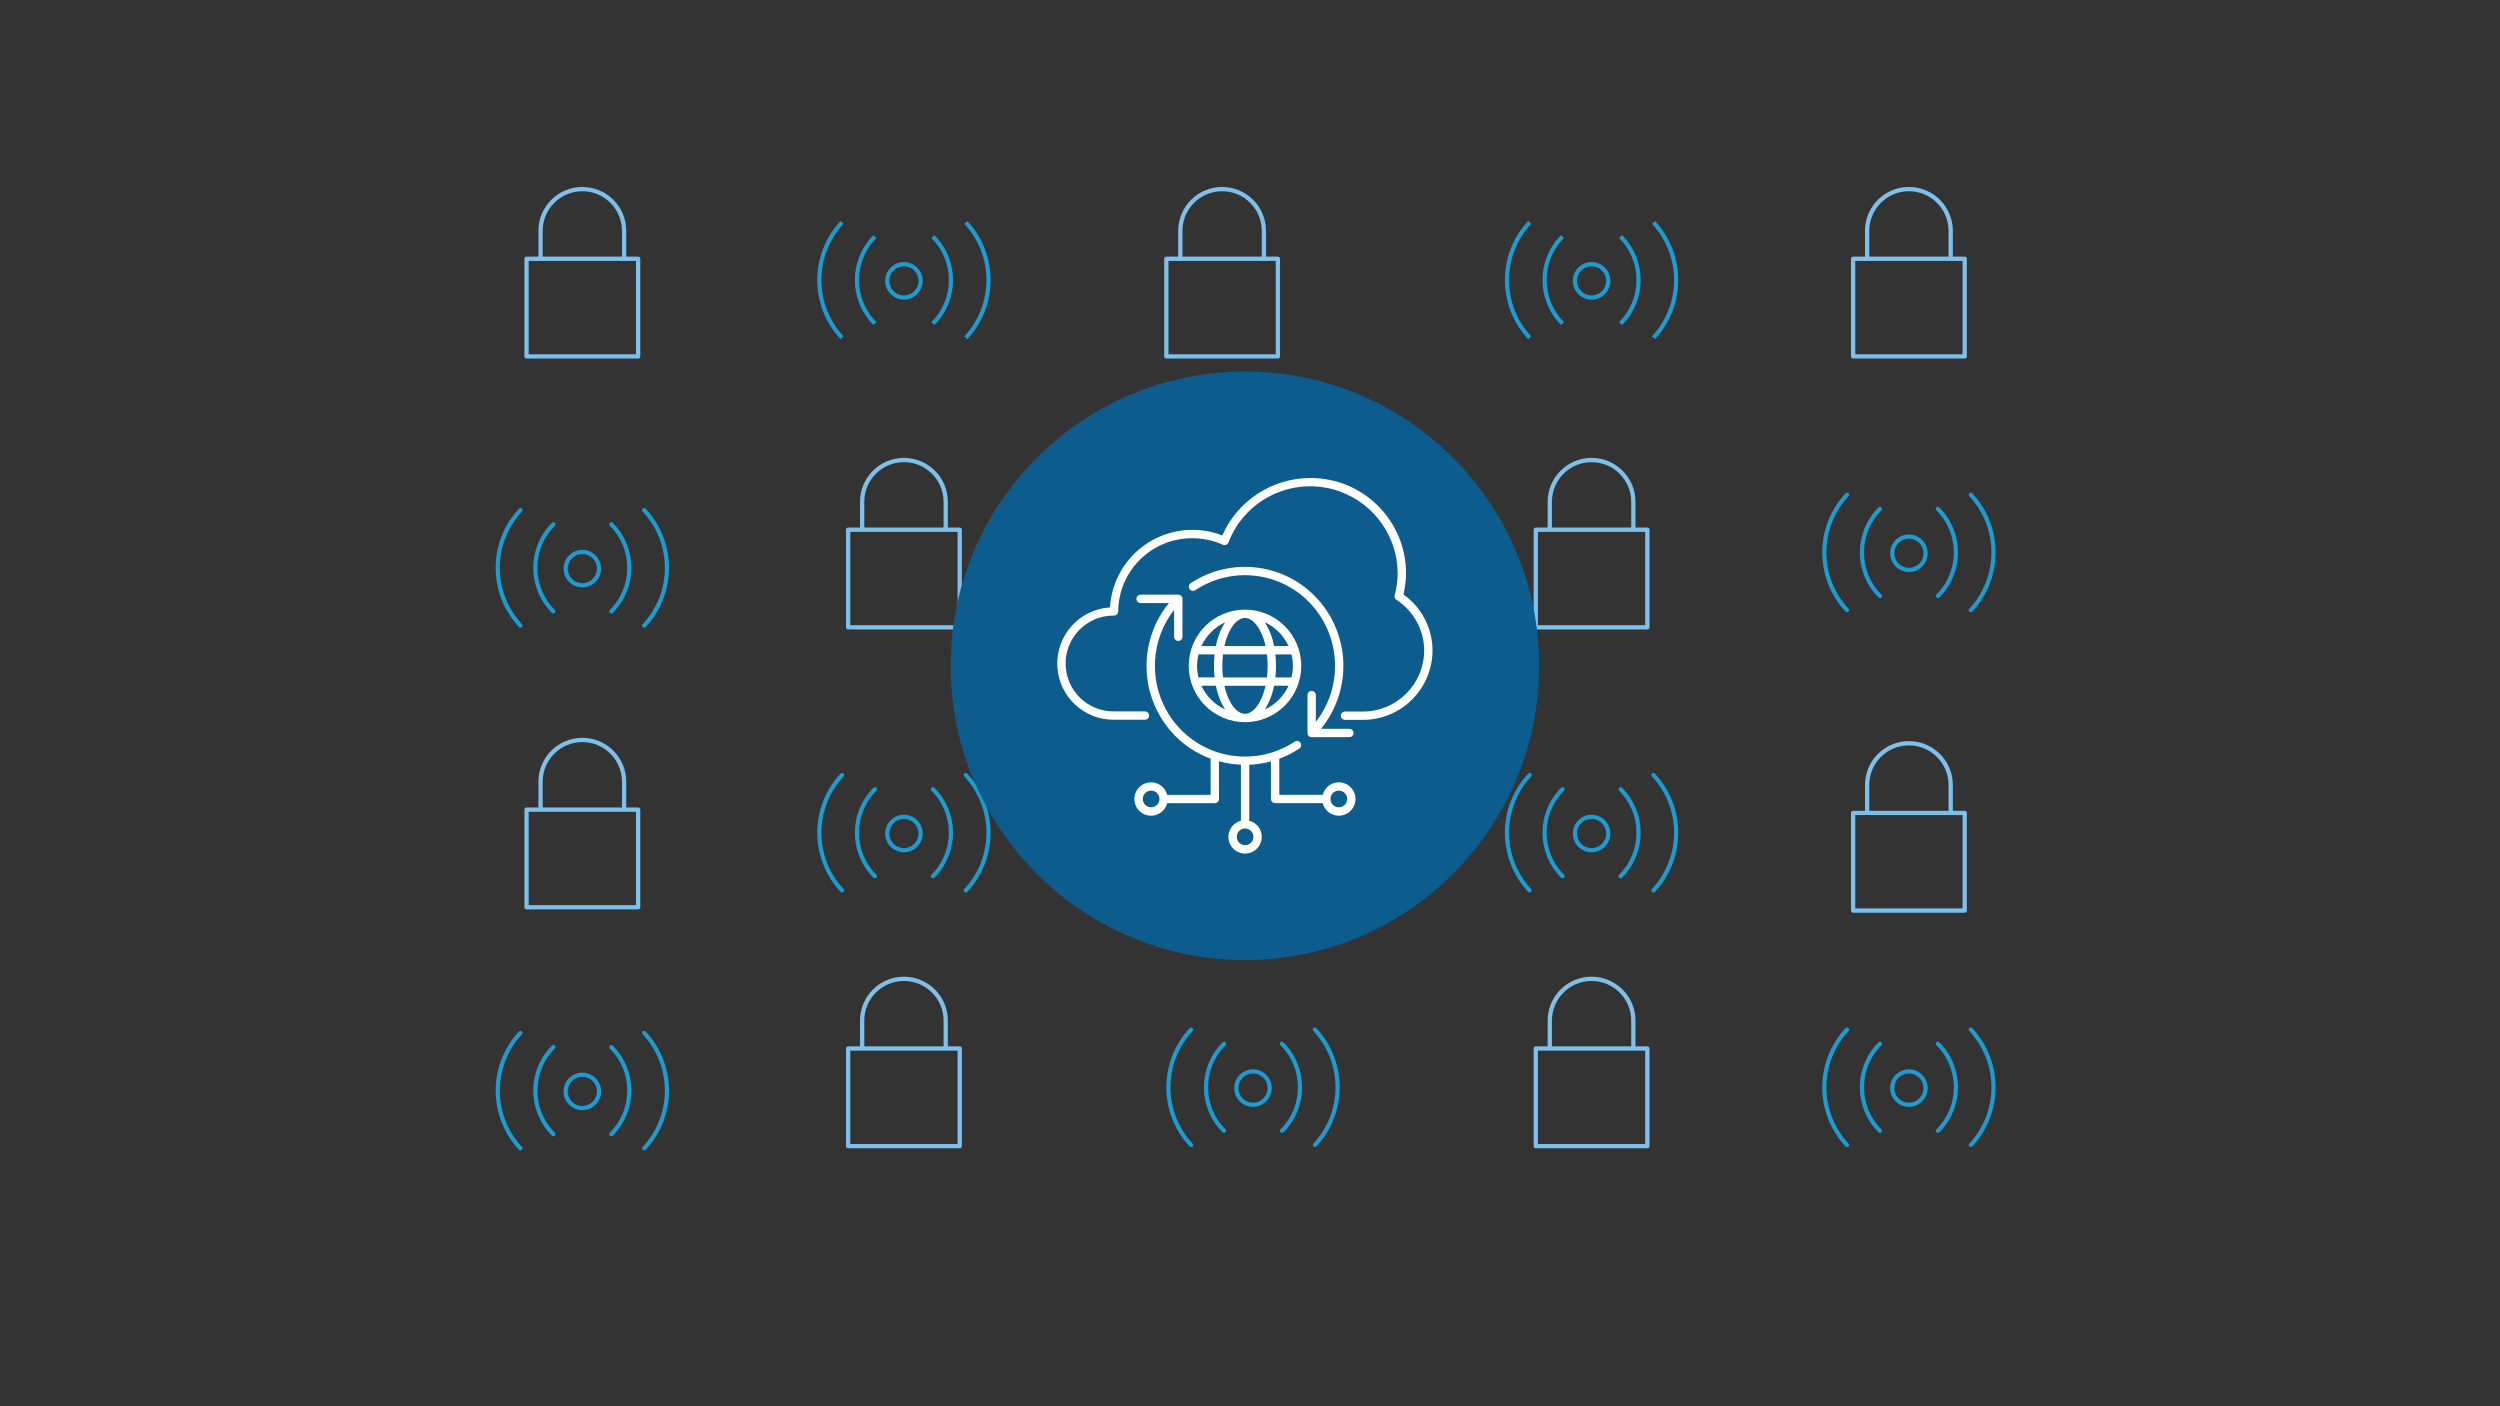 <svg viewBox="0 0 1200 675" xmlns="http://www.w3.org/2000/svg" id="Layer_1"><rect x="0" y="0" width="1200" height="675" fill="#333333" stroke="none"/><defs><style>.cls-1{fill:#fff;}.cls-2{fill:#7cc0eb;}.cls-3{fill:#1d9cd3;}.cls-4{fill:#0c5c8d;}.cls-5{stroke-linecap:round;stroke-linejoin:round;}.cls-5,.cls-6{fill:none;stroke:#1d9cd3;stroke-width:2px;}.cls-6{stroke-miterlimit:10;}</style></defs><g id="hw-server-rack"><g id="b62fda68-275d-4747-844c-93156622b092"><path d="M610.104,351.749h-36.692c-.724,0-1.31,.587-1.31,1.31s.587,1.31,1.31,1.31h36.692c.724,0,1.31-.587,1.31-1.31s-.587-1.31-1.31-1.31Z" class="cls-3"></path><path d="M610.104,364.853h-36.692c-.724,0-1.31,.587-1.31,1.31s.587,1.31,1.31,1.31h36.692c.724,0,1.31-.587,1.31-1.31s-.587-1.31-1.31-1.31Z" class="cls-3"></path><path d="M610.104,377.957h-36.692c-.724,0-1.31,.587-1.31,1.31s.587,1.31,1.31,1.31h36.692c.724,0,1.31-.587,1.31-1.31s-.587-1.31-1.31-1.31Z" class="cls-3"></path><path d="M610.104,391.062h-36.692c-.724,0-1.31,.587-1.31,1.31s.587,1.31,1.31,1.31h36.692c.724,0,1.31-.587,1.31-1.31s-.587-1.31-1.31-1.31Z" class="cls-3"></path><path d="M610.104,404.166h-36.692c-.724,0-1.31,.587-1.31,1.31s.587,1.31,1.31,1.31h36.692c.724,0,1.31-.587,1.31-1.31s-.587-1.31-1.31-1.31Z" class="cls-3"></path><path d="M610.104,417.27h-36.692c-.724,0-1.31,.587-1.31,1.31s.587,1.31,1.31,1.31h36.692c.724,0,1.31-.587,1.31-1.31s-.587-1.31-1.31-1.31Z" class="cls-3"></path><path d="M610.104,430.374h-36.692c-.724,0-1.31,.587-1.31,1.31s.587,1.31,1.31,1.31h36.692c.724,0,1.31-.587,1.31-1.31s-.587-1.31-1.31-1.31Z" class="cls-3"></path><path d="M580.947,358.301c0-1.267-1.027-2.293-2.293-2.293s-2.293,1.027-2.293,2.293,1.027,2.293,2.293,2.293c1.265-.003,2.29-1.028,2.293-2.293Z" class="cls-3"></path><path d="M588.755,358.301c0-1.267-1.027-2.293-2.293-2.293s-2.293,1.027-2.293,2.293,1.027,2.293,2.293,2.293c1.265-.003,2.29-1.028,2.293-2.293Z" class="cls-3"></path><path d="M599.207,371.426c0-1.267-1.027-2.293-2.293-2.293s-2.293,1.027-2.293,2.293,1.027,2.293,2.293,2.293c1.266-.001,2.292-1.027,2.293-2.293Z" class="cls-3"></path><path d="M607.011,371.426c0-1.267-1.027-2.293-2.293-2.293s-2.293,1.027-2.293,2.293,1.027,2.293,2.293,2.293,2.293-1.027,2.293-2.293Z" class="cls-3"></path><path d="M599.207,397.627c0-1.267-1.027-2.293-2.293-2.293s-2.293,1.027-2.293,2.293,1.027,2.293,2.293,2.293h0c1.266-.001,2.292-1.027,2.293-2.293Z" class="cls-3"></path><path d="M607.011,397.627c0-1.267-1.027-2.293-2.293-2.293s-2.293,1.027-2.293,2.293,1.027,2.293,2.293,2.293h0c1.267,0,2.293-1.027,2.293-2.293Z" class="cls-3"></path><path d="M599.207,423.822c0-1.267-1.027-2.293-2.293-2.293s-2.293,1.027-2.293,2.293,1.027,2.293,2.293,2.293c1.265-.003,2.29-1.028,2.293-2.293Z" class="cls-3"></path><path d="M607.011,423.822c0-1.267-1.027-2.293-2.293-2.293s-2.293,1.027-2.293,2.293,1.027,2.293,2.293,2.293c1.266-.001,2.292-1.027,2.293-2.293Z" class="cls-3"></path><path d="M580.947,384.892c0-1.267-1.027-2.293-2.293-2.293s-2.293,1.027-2.293,2.293,1.027,2.293,2.293,2.293c1.266-.001,2.292-1.027,2.293-2.293Z" class="cls-3"></path><path d="M588.755,384.892c0-1.267-1.027-2.293-2.293-2.293s-2.293,1.027-2.293,2.293,1.027,2.293,2.293,2.293c1.266-.001,2.292-1.027,2.293-2.293Z" class="cls-3"></path><path d="M580.947,411.478c0-1.267-1.027-2.293-2.293-2.293s-2.293,1.027-2.293,2.293,1.027,2.293,2.293,2.293c1.265-.003,2.29-1.028,2.293-2.293Z" class="cls-3"></path><path d="M588.755,411.478c0-1.267-1.027-2.293-2.293-2.293s-2.293,1.027-2.293,2.293,1.027,2.293,2.293,2.293c1.265-.003,2.29-1.028,2.293-2.293Z" class="cls-3"></path><path d="M641.35,356.991h-22.073v-11.754c-.046-3.634-2.989-6.563-6.623-6.591h-41.713c-3.66,.014-6.637,2.95-6.701,6.61v11.736h-22.193c-3.644,.026-6.596,2.966-6.636,6.61v70.666c.046,3.634,2.989,6.563,6.623,6.591h22.364c.666,3.043,3.351,5.219,6.466,5.242h41.779c3.118-.019,5.807-2.196,6.473-5.242h22.222c3.644-.024,6.596-2.966,6.633-6.61v-70.666c-.044-3.633-2.987-6.563-6.62-6.591Zm-99.264,81.246h-.039c-2.2-.018-3.982-1.789-4.015-3.989v-70.626c.026-2.211,1.817-3.994,4.028-4.01h22.18v10.483h-19.656c-.724,0-1.31,.587-1.31,1.31s.587,1.31,1.31,1.31h19.656v10.483h-19.656c-.724,0-1.31,.587-1.31,1.31s.587,1.31,1.31,1.31h19.656v10.483h-19.656c-.724,0-1.31,.587-1.31,1.31s.587,1.31,1.31,1.31h19.656v10.483h-19.656c-.724,0-1.31,.587-1.31,1.31s.587,1.31,1.31,1.31h19.656v10.483h-19.656c-.724,0-1.31,.587-1.31,1.31s.587,1.31,1.31,1.31h19.656v13.104h-22.154Zm74.571,1.232c-.072,2.206-1.86,3.969-4.068,4.01h-41.671c-2.2,.041-4.016-1.71-4.056-3.91,0-.026,0-.053,0-.079v-94.214c.026-2.211,1.817-3.994,4.028-4.01h41.753c2.2,.018,3.982,1.789,4.015,3.989v94.214Zm28.693-5.242c-.024,2.211-1.815,3.994-4.026,4.01h-22.046v-13.104h19.52c.724,0,1.31-.587,1.31-1.31s-.587-1.31-1.31-1.31h-19.52v-10.483h19.52c.724,0,1.31-.587,1.31-1.31s-.587-1.31-1.31-1.31h-19.52v-10.483h19.52c.724,0,1.31-.587,1.31-1.31s-.587-1.31-1.31-1.31h-19.52v-10.483h19.52c.724,0,1.31-.587,1.31-1.31s-.587-1.31-1.31-1.31h-19.52v-10.483h19.52c.724,0,1.31-.587,1.31-1.31s-.587-1.31-1.31-1.31h-19.52v-10.483h22.015c2.195,.044,3.973,1.795,4.052,3.989l.005,70.626Z" class="cls-3"></path><path d="M625.829,374.354c-1.267,0-2.293,1.027-2.293,2.293s1.027,2.293,2.293,2.293,2.293-1.027,2.293-2.293c-.003-1.265-1.028-2.29-2.293-2.293Z" class="cls-3"></path><path d="M633.692,374.354c-1.267,0-2.293,1.027-2.293,2.293s1.027,2.293,2.293,2.293,2.293-1.027,2.293-2.293c-.003-1.265-1.028-2.29-2.293-2.293Z" class="cls-3"></path><path d="M625.85,400.554c-1.267,0-2.293,1.027-2.293,2.293s1.027,2.293,2.293,2.293,2.293-1.027,2.293-2.293h0c-.001-1.266-1.027-2.292-2.293-2.293Z" class="cls-3"></path><path d="M633.692,400.554c-1.267,0-2.293,1.027-2.293,2.293s1.027,2.293,2.293,2.293,2.293-1.027,2.293-2.293h0c-.003-1.265-1.028-2.29-2.293-2.293Z" class="cls-3"></path><path d="M557.564,378.94c1.267,0,2.293-1.027,2.293-2.293s-1.027-2.293-2.293-2.293-2.293,1.027-2.293,2.293c.001,1.266,1.027,2.292,2.293,2.293Z" class="cls-3"></path><path d="M549.689,378.94c1.267,0,2.293-1.027,2.293-2.293s-1.027-2.293-2.293-2.293-2.293,1.027-2.293,2.293c.001,1.266,1.027,2.292,2.293,2.293Z" class="cls-3"></path><path d="M557.53,405.141c1.267,0,2.293-1.027,2.293-2.293,0-1.267-1.027-2.293-2.293-2.293s-2.293,1.027-2.293,2.293v.008c.006,1.263,1.03,2.284,2.293,2.285Z" class="cls-3"></path><path d="M549.689,405.141c1.267,0,2.293-1.027,2.293-2.293,0-1.267-1.027-2.293-2.293-2.293s-2.293,1.027-2.293,2.293v.008c.006,1.263,1.03,2.284,2.293,2.285Z" class="cls-3"></path></g></g><g id="cloud"><g id="Isolation_Mode"><path d="M641.588,258.002c.535-2.246,.807-4.545,.807-6.846,0-16.417-13.5-29.77-30.092-29.77-12.014,0-22.966,7.205-27.671,18.06-3.009-1.166-6.175-1.756-9.43-1.756-13.867,0-25.226,10.829-25.891,24.39-9.223,.684-16.522,8.342-16.522,17.625,0,9.75,8.017,17.683,17.869,17.683h78.09c12.119,0,21.978-9.755,21.978-21.745,0-7.024-3.399-13.55-9.139-17.641Zm-12.839,36.765h-78.09c-8.408,0-15.248-6.757-15.248-15.062s6.812-15.023,15.183-15.062c.721-.003,1.305-.59,1.305-1.31,0-12.695,10.455-23.027,23.302-23.027,3.336,0,6.57,.689,9.608,2.052,.328,.144,.705,.152,1.038,.013,.333-.139,.595-.409,.721-.747,3.999-10.538,14.341-17.623,25.731-17.623,15.148,0,27.472,12.179,27.472,27.149,0,2.382-.32,4.759-.946,7.068-.149,.548,.073,1.132,.548,1.441,5.467,3.559,8.73,9.532,8.73,15.977,.005,10.552-8.678,19.13-19.352,19.13Z" class="cls-3"></path></g></g><g><g><path d="M763.956,393.08c3.87,0,7.007,3.137,7.007,7.007s-3.137,7.007-7.007,7.007-7.007-3.137-7.007-7.007,3.137-7.007,7.007-7.007m0-2c-4.966,0-9.007,4.04-9.007,9.007s4.04,9.007,9.007,9.007,9.007-4.04,9.007-9.007-4.04-9.007-9.007-9.007h0Z" class="cls-3"></path><path d="M777.869,420.592c11.533-11.534,11.533-30.233,0-41.766" class="cls-5"></path><path d="M793.66,427.398c14.537-15.597,14.537-39.78,0-55.376" class="cls-5"></path><path d="M750.044,420.592c-11.533-11.534-11.533-30.233,0-41.766" class="cls-5"></path><path d="M734.252,427.398c-14.537-15.597-14.537-39.78,0-55.376" class="cls-5"></path></g><g><path d="M433.892,393.08c3.87,0,7.006,3.137,7.006,7.007s-3.137,7.007-7.006,7.007-7.007-3.137-7.007-7.007,3.137-7.007,7.007-7.007m0-2c-4.966,0-9.007,4.04-9.007,9.007s4.04,9.007,9.007,9.007,9.006-4.04,9.006-9.007-4.04-9.007-9.006-9.007h0Z" class="cls-3"></path><path d="M447.804,420.592c11.533-11.534,11.533-30.233,0-41.766" class="cls-5"></path><path d="M463.596,427.398c14.537-15.597,14.537-39.78,0-55.376" class="cls-5"></path><path d="M419.979,420.592c-11.533-11.534-11.533-30.233,0-41.766" class="cls-5"></path><path d="M404.188,427.398c-14.537-15.597-14.537-39.78,0-55.376" class="cls-5"></path></g><g><path d="M433.892,127.804c3.87,0,7.006,3.137,7.006,7.007s-3.137,7.007-7.006,7.007-7.007-3.137-7.007-7.007,3.137-7.007,7.007-7.007m0-2c-4.966,0-9.007,4.04-9.007,9.007s4.04,9.007,9.007,9.007,9.006-4.04,9.006-9.007-4.04-9.007-9.006-9.007h0Z" class="cls-3"></path><path d="M447.804,155.316c11.533-11.534,11.533-30.233,0-41.766" class="cls-6"></path><path d="M463.596,162.121c14.537-15.597,14.537-39.78,0-55.376" class="cls-6"></path><path d="M419.979,155.316c-11.533-11.534-11.533-30.233,0-41.766" class="cls-6"></path><path d="M404.188,162.121c-14.537-15.597-14.537-39.78,0-55.376" class="cls-6"></path></g><g><path d="M279.522,265.936c3.87,0,7.006,3.137,7.006,7.007s-3.137,7.007-7.006,7.007-7.007-3.137-7.007-7.007,3.137-7.007,7.007-7.007m0-2c-4.966,0-9.007,4.04-9.007,9.007s4.04,9.007,9.007,9.007,9.006-4.04,9.006-9.007-4.04-9.007-9.006-9.007h0Z" class="cls-3"></path><path d="M293.435,293.449c11.533-11.534,11.533-30.233,0-41.766" class="cls-5"></path><path d="M309.226,300.254c14.537-15.597,14.537-39.78,0-55.376" class="cls-5"></path><path d="M265.61,293.449c-11.533-11.534-11.533-30.233,0-41.766" class="cls-5"></path><path d="M249.818,300.254c-14.537-15.597-14.537-39.78,0-55.376" class="cls-5"></path></g><g><path d="M279.522,516.865c3.87,0,7.006,3.137,7.006,7.007s-3.137,7.007-7.006,7.007-7.007-3.137-7.007-7.007,3.137-7.007,7.007-7.007m0-2c-4.966,0-9.007,4.04-9.007,9.007s4.04,9.007,9.007,9.007,9.006-4.04,9.006-9.007-4.04-9.007-9.006-9.007h0Z" class="cls-3"></path><path d="M293.435,544.378c11.533-11.534,11.533-30.233,0-41.766" class="cls-5"></path><path d="M309.226,551.183c14.537-15.597,14.537-39.78,0-55.376" class="cls-5"></path><path d="M265.61,544.378c-11.533-11.534-11.533-30.233,0-41.766" class="cls-5"></path><path d="M249.818,551.183c-14.537-15.597-14.537-39.78,0-55.376" class="cls-5"></path></g><g><path d="M763.956,127.804c3.87,0,7.007,3.137,7.007,7.007s-3.137,7.007-7.007,7.007-7.007-3.137-7.007-7.007,3.137-7.007,7.007-7.007m0-2c-4.966,0-9.007,4.04-9.007,9.007s4.04,9.007,9.007,9.007,9.007-4.04,9.007-9.007-4.04-9.007-9.007-9.007h0Z" class="cls-3"></path><path d="M777.869,155.316c11.533-11.534,11.533-30.233,0-41.766" class="cls-6"></path><path d="M793.66,162.121c14.537-15.597,14.537-39.78,0-55.376" class="cls-6"></path><path d="M750.044,155.316c-11.533-11.534-11.533-30.233,0-41.766" class="cls-6"></path><path d="M734.252,162.121c-14.537-15.597-14.537-39.78,0-55.376" class="cls-6"></path></g><g><path d="M916.282,258.552c3.87,0,7.006,3.137,7.006,7.007s-3.137,7.007-7.006,7.007-7.007-3.137-7.007-7.007,3.137-7.007,7.007-7.007m0-2c-4.966,0-9.007,4.04-9.007,9.007s4.04,9.007,9.007,9.007,9.006-4.04,9.006-9.007-4.04-9.007-9.006-9.007h0Z" class="cls-3"></path><path d="M930.194,286.065c11.533-11.534,11.533-30.233,0-41.766" class="cls-5"></path><path d="M945.986,292.87c14.537-15.597,14.537-39.78,0-55.376" class="cls-5"></path><path d="M902.369,286.065c-11.533-11.534-11.533-30.233,0-41.766" class="cls-5"></path><path d="M886.578,292.87c-14.537-15.597-14.537-39.78,0-55.376" class="cls-5"></path></g><g><path d="M916.282,515.284c3.87,0,7.006,3.137,7.006,7.007s-3.137,7.007-7.006,7.007-7.007-3.137-7.007-7.007,3.137-7.007,7.007-7.007m0-2c-4.966,0-9.007,4.04-9.007,9.007s4.04,9.007,9.007,9.007,9.006-4.04,9.006-9.007-4.04-9.007-9.006-9.007h0Z" class="cls-3"></path><path d="M930.194,542.797c11.533-11.534,11.533-30.233,0-41.766" class="cls-5"></path><path d="M945.986,549.602c14.537-15.597,14.537-39.78,0-55.376" class="cls-5"></path><path d="M902.369,542.797c-11.533-11.534-11.533-30.233,0-41.766" class="cls-5"></path><path d="M886.578,549.602c-14.537-15.597-14.537-39.78,0-55.376" class="cls-5"></path></g><g><path d="M601.446,515.284c3.87,0,7.006,3.137,7.006,7.007s-3.137,7.007-7.006,7.007-7.007-3.137-7.007-7.007,3.137-7.007,7.007-7.007m0-2c-4.966,0-9.007,4.04-9.007,9.007s4.04,9.007,9.007,9.007,9.006-4.04,9.006-9.007-4.04-9.007-9.006-9.007h0Z" class="cls-3"></path><path d="M615.359,542.797c11.533-11.534,11.533-30.233,0-41.766" class="cls-5"></path><path d="M631.15,549.602c14.537-15.597,14.537-39.78,0-55.376" class="cls-5"></path><path d="M587.534,542.797c-11.533-11.534-11.533-30.233,0-41.766" class="cls-5"></path><path d="M571.742,549.602c-14.537-15.597-14.537-39.78,0-55.376" class="cls-5"></path></g><g id="security-lock"><g id="b2d6a412-4fd1-443a-8d55-bd482ca29165"><path d="M252.743,172.108h53.559c.569,0,1.03-.461,1.03-1.03v-46.87c0-.569-.461-1.03-1.03-1.03h-5.694v-12.36c0-11.645-9.44-21.086-21.086-21.086s-21.086,9.44-21.086,21.086v12.36h-5.694c-.569,0-1.03,.461-1.03,1.03v46.87c0,.569,.461,1.03,1.03,1.03Zm7.754-61.288c0-10.508,8.518-19.026,19.026-19.026s19.026,8.518,19.026,19.026v12.36h-38.051v-12.36Zm-6.724,14.42h51.499v44.808h-51.499v-44.808Z" class="cls-2"></path></g></g><g id="security-lock-2"><g id="b2d6a412-4fd1-443a-8d55-bd482ca29165-2"><path d="M559.835,172.108h53.559c.569,0,1.03-.461,1.03-1.03v-46.87c0-.569-.461-1.03-1.03-1.03h-5.694v-12.36c0-11.645-9.44-21.086-21.086-21.086s-21.086,9.44-21.086,21.086v12.36h-5.694c-.569,0-1.03,.461-1.03,1.03v46.87c0,.569,.461,1.03,1.03,1.03Zm7.754-61.288c0-10.508,8.518-19.026,19.026-19.026s19.026,8.518,19.026,19.026v12.36h-38.051v-12.36Zm-6.724,14.42h51.499v44.808h-51.499v-44.808Z" class="cls-2"></path></g></g><g id="security-lock-3"><g id="b2d6a412-4fd1-443a-8d55-bd482ca29165-3"><path d="M889.502,172.108h53.559c.569,0,1.03-.461,1.03-1.03v-46.87c0-.569-.461-1.03-1.03-1.03h-5.694v-12.36c0-11.645-9.44-21.086-21.086-21.086s-21.086,9.44-21.086,21.086v12.36h-5.694c-.569,0-1.03,.461-1.03,1.03v46.87c0,.569,.461,1.03,1.03,1.03Zm7.754-61.288c0-10.508,8.518-19.026,19.026-19.026s19.026,8.518,19.026,19.026v12.36h-38.051v-12.36Zm-6.724,14.42h51.499v44.808h-51.499v-44.808Z" class="cls-2"></path></g></g><g id="security-lock-4"><g id="b2d6a412-4fd1-443a-8d55-bd482ca29165-4"><path d="M889.502,438.102h53.559c.569,0,1.03-.461,1.03-1.03v-46.87c0-.569-.461-1.03-1.03-1.03h-5.694v-12.36c0-11.645-9.44-21.086-21.086-21.086s-21.086,9.44-21.086,21.086v12.36h-5.694c-.569,0-1.03,.461-1.03,1.03v46.87c0,.569,.461,1.03,1.03,1.03Zm7.754-61.288c0-10.508,8.518-19.026,19.026-19.026s19.026,8.518,19.026,19.026v12.36h-38.051v-12.36Zm-6.724,14.42h51.499v44.808h-51.499v-44.808Z" class="cls-2"></path></g></g><g id="security-lock-5"><g id="b2d6a412-4fd1-443a-8d55-bd482ca29165-5"><path d="M737.177,302.155h53.559c.569,0,1.03-.461,1.03-1.03v-46.87c0-.569-.461-1.03-1.03-1.03h-5.694v-12.36c0-11.645-9.44-21.086-21.086-21.086s-21.086,9.44-21.086,21.086v12.36h-5.694c-.569,0-1.03,.461-1.03,1.03v46.87c0,.569,.461,1.03,1.03,1.03Zm7.754-61.288c0-10.508,8.518-19.026,19.026-19.026s19.026,8.518,19.026,19.026v12.36h-38.051v-12.36Zm-6.724,14.42h51.499v44.808h-51.499v-44.808Z" class="cls-2"></path></g></g><g id="security-lock-6"><g id="b2d6a412-4fd1-443a-8d55-bd482ca29165-6"><path d="M407.112,302.155h53.559c.569,0,1.03-.461,1.03-1.03v-46.87c0-.569-.461-1.03-1.03-1.03h-5.694v-12.36c0-11.645-9.44-21.086-21.086-21.086s-21.086,9.44-21.086,21.086v12.36h-5.694c-.569,0-1.03,.461-1.03,1.03v46.87c0,.569,.461,1.03,1.03,1.03Zm7.754-61.288c0-10.508,8.518-19.026,19.026-19.026s19.026,8.518,19.026,19.026v12.36h-38.051v-12.36Zm-6.724,14.42h51.499v44.808h-51.499v-44.808Z" class="cls-2"></path></g></g><g id="security-lock-7"><g id="b2d6a412-4fd1-443a-8d55-bd482ca29165-7"><path d="M252.743,436.521h53.559c.569,0,1.03-.461,1.03-1.03v-46.87c0-.569-.461-1.03-1.03-1.03h-5.694v-12.36c0-11.645-9.44-21.086-21.086-21.086s-21.086,9.44-21.086,21.086v12.36h-5.694c-.569,0-1.03,.461-1.03,1.03v46.87c0,.569,.461,1.03,1.03,1.03Zm7.754-61.288c0-10.508,8.518-19.026,19.026-19.026s19.026,8.518,19.026,19.026v12.36h-38.051v-12.36Zm-6.724,14.42h51.499v44.808h-51.499v-44.808Z" class="cls-2"></path></g></g><g id="security-lock-8"><g id="b2d6a412-4fd1-443a-8d55-bd482ca29165-8"><path d="M407.112,551.183h53.559c.569,0,1.03-.461,1.03-1.03v-46.87c0-.569-.461-1.03-1.03-1.03h-5.694v-12.36c0-11.645-9.44-21.086-21.086-21.086s-21.086,9.44-21.086,21.086v12.36h-5.694c-.569,0-1.03,.461-1.03,1.03v46.87c0,.569,.461,1.03,1.03,1.03Zm7.754-61.288c0-10.508,8.518-19.026,19.026-19.026s19.026,8.518,19.026,19.026v12.36h-38.051v-12.36Zm-6.724,14.42h51.499v44.808h-51.499v-44.808Z" class="cls-2"></path></g></g><g id="security-lock-9"><g id="b2d6a412-4fd1-443a-8d55-bd482ca29165-9"><path d="M737.177,551.183h53.559c.569,0,1.03-.461,1.03-1.03v-46.87c0-.569-.461-1.03-1.03-1.03h-5.694v-12.36c0-11.645-9.44-21.086-21.086-21.086s-21.086,9.44-21.086,21.086v12.36h-5.694c-.569,0-1.03,.461-1.03,1.03v46.87c0,.569,.461,1.03,1.03,1.03Zm7.754-61.288c0-10.508,8.518-19.026,19.026-19.026s19.026,8.518,19.026,19.026v12.36h-38.051v-12.36Zm-6.724,14.42h51.499v44.808h-51.499v-44.808Z" class="cls-2"></path></g></g></g><g><circle r="141.239" cy="319.58" cx="597.549" class="cls-4"></circle><g id="cloud-edge-computing"><g id="bc90c1d2-9bb8-437e-afae-3b9e0642837f"><path d="M673.663,285.35c.815-3.424,1.228-6.931,1.228-10.451-.165-25.225-20.717-45.556-45.942-45.45-18.299,.014-34.867,10.824-42.249,27.568-20.414-7.928-43.389,2.194-51.317,22.608-1.483,3.818-2.365,7.842-2.615,11.93-14.873,.939-26.169,13.757-25.23,28.631,.906,14.353,12.91,25.474,27.291,25.282h14.744c1.105,0,2.001-.896,2.001-2.001s-.896-2.001-2.001-2.001h-14.732c-12.701,.193-23.153-9.946-23.346-22.647-.193-12.701,9.946-23.153,22.647-23.346,.2-.003,.399-.003,.599-.001,1.105,0,2.001-.896,2.001-2.001,.156-19.507,16.06-35.213,35.567-35.127,5.057-.006,10.058,1.061,14.672,3.129,1.009,.451,2.192-.002,2.643-1.011,.015-.034,.029-.067,.042-.102,8.325-21.658,32.632-32.466,54.29-24.141,16.05,6.169,26.72,21.496,26.935,38.689,0,3.649-.485,7.282-1.444,10.803-.227,.838,.112,1.727,.84,2.201,8.301,5.343,13.321,14.535,13.328,24.407-.112,16.219-13.333,29.287-29.553,29.209h-8.459c-1.105,0-2.001,.896-2.001,2.001s.896,2.001,2.001,2.001h8.459c18.428,.075,33.44-14.782,33.554-33.21,.007-10.723-5.196-20.782-13.952-26.972Z" class="cls-1"></path><path d="M627.749,352.61c.1,.244,.247,.465,.432,.652h0l.036,.02c.178,.171,.387,.307,.616,.4,.241,.1,.499,.151,.76,.152h18.106c1.105,0,2.001-.896,2.001-2.001s-.896-2.001-2.001-2.001h-13.624c15.43-18.94,14.11-46.463-3.061-63.839-15.857-15.94-40.761-18.469-59.498-6.042-.919,.613-1.167,1.856-.554,2.775,.613,.919,1.856,1.167,2.775,.554h0c17.147-11.367,39.934-9.049,54.441,5.538,15.455,15.647,16.919,40.326,3.421,57.69v-12.888c0-1.105-.896-2.001-2.001-2.001s-2.001,.896-2.001,2.001v18.222h0c-.002,.264,.05,.525,.152,.768Z" class="cls-1"></path><path d="M597.588,346.64c14.916,0,27.008-12.092,27.008-27.008s-12.092-27.008-27.008-27.008-27.008,12.092-27.008,27.008h0c.018,14.909,12.099,26.991,27.008,27.008Zm0-50.015c3.925,0,8.05,5.154,9.895,13.484h-19.79c1.845-8.331,5.97-13.484,9.895-13.484Zm10.547,17.485c.461,3.675,.461,7.393,0,11.067h-21.086c-.461-3.675-.461-7.393,0-11.067h21.086Zm12.46,5.522c-.007,1.87-.244,3.733-.704,5.546h-7.714c.403-3.678,.403-7.389,0-11.067h7.718c.456,1.806,.691,3.66,.7,5.522Zm-23.007,23.007c-3.921,0-8.038-5.146-9.887-13.46h19.774c-1.849,8.315-5.966,13.46-9.887,13.46Zm-14.588-17.473h-7.714c-.934-3.63-.934-7.437,0-11.067h7.718c-.403,3.678-.403,7.389,0,11.067h-.004Zm-6.318,4.001h6.954c.734,4.039,2.237,7.9,4.429,11.371-5.033-2.306-9.072-6.341-11.383-11.371Zm30.429,11.371c2.192-3.471,3.696-7.332,4.429-11.371h6.954c-2.309,5.035-6.349,9.074-11.383,11.383v-.012Zm11.395-30.441h-6.962c-.732-4.048-2.238-7.917-4.433-11.395,5.046,2.31,9.091,6.359,11.395,11.407v-.012Zm-30.441-11.383c-2.196,3.479-3.701,7.348-4.433,11.395h-6.962c2.307-5.044,6.352-9.089,11.395-11.395Z" class="cls-1"></path><path d="M642.641,375.497c-3.638,.014-6.809,2.479-7.718,6.002h-20.858v-17.301c3.38-1.253,6.603-2.895,9.603-4.893,.919-.613,1.167-1.856,.554-2.775s-1.856-1.167-2.775-.554h0c-17.149,11.361-39.932,9.042-54.441-5.542-15.451-15.643-16.918-40.314-3.429-57.678v12.884c0,1.105,.896,2.001,2.001,2.001s2.001-.896,2.001-2.001v-18.226h0c0-.263-.053-.523-.156-.764-.1-.242-.247-.463-.432-.648h-.036c-.344-.344-.81-.539-1.296-.544h-18.182c-1.105,0-2.001,.896-2.001,2.001s.896,2.001,2.001,2.001h13.604c-15.43,18.94-14.11,46.463,3.061,63.839,4.796,4.808,10.579,8.517,16.949,10.871v17.373h-20.838c-1.105-4.279-5.47-6.853-9.749-5.748-4.279,1.105-6.853,5.47-5.748,9.749,1.105,4.279,5.47,6.853,9.749,5.748,2.819-.728,5.02-2.929,5.748-5.748h22.859c1.105,0,2.001-.896,2.001-2.001v-18.113c3.437,.937,6.968,1.483,10.527,1.629v26.9c-4.279,1.105-6.853,5.47-5.748,9.749,1.105,4.279,5.47,6.853,9.749,5.748,4.279-1.105,6.853-5.47,5.748-9.749-.728-2.819-2.929-5.02-5.748-5.748v-26.872c3.517-.142,7.006-.679,10.403-1.6v18.029c0,1.105,.896,2.001,2.001,2.001h22.859c1.105,4.279,5.47,6.853,9.749,5.748,4.279-1.105,6.853-5.47,5.748-9.749-.915-3.544-4.118-6.015-7.778-6.002l.02-.016Zm-90.107,12.004c-2.21,0-4.001-1.791-4.001-4.001s1.791-4.001,4.001-4.001,4.001,1.791,4.001,4.001-1.791,4.001-4.001,4.001Zm49.107,14.176c0,2.21-1.791,4.001-4.001,4.001s-4.001-1.791-4.001-4.001,1.791-4.001,4.001-4.001c2.21,0,4.001,1.791,4.001,4.001h0Zm41-14.176c-2.21,0-4.001-1.791-4.001-4.001s1.791-4.001,4.001-4.001,4.001,1.791,4.001,4.001-1.791,4.001-4.001,4.001Z" class="cls-1"></path></g></g></g></svg>
